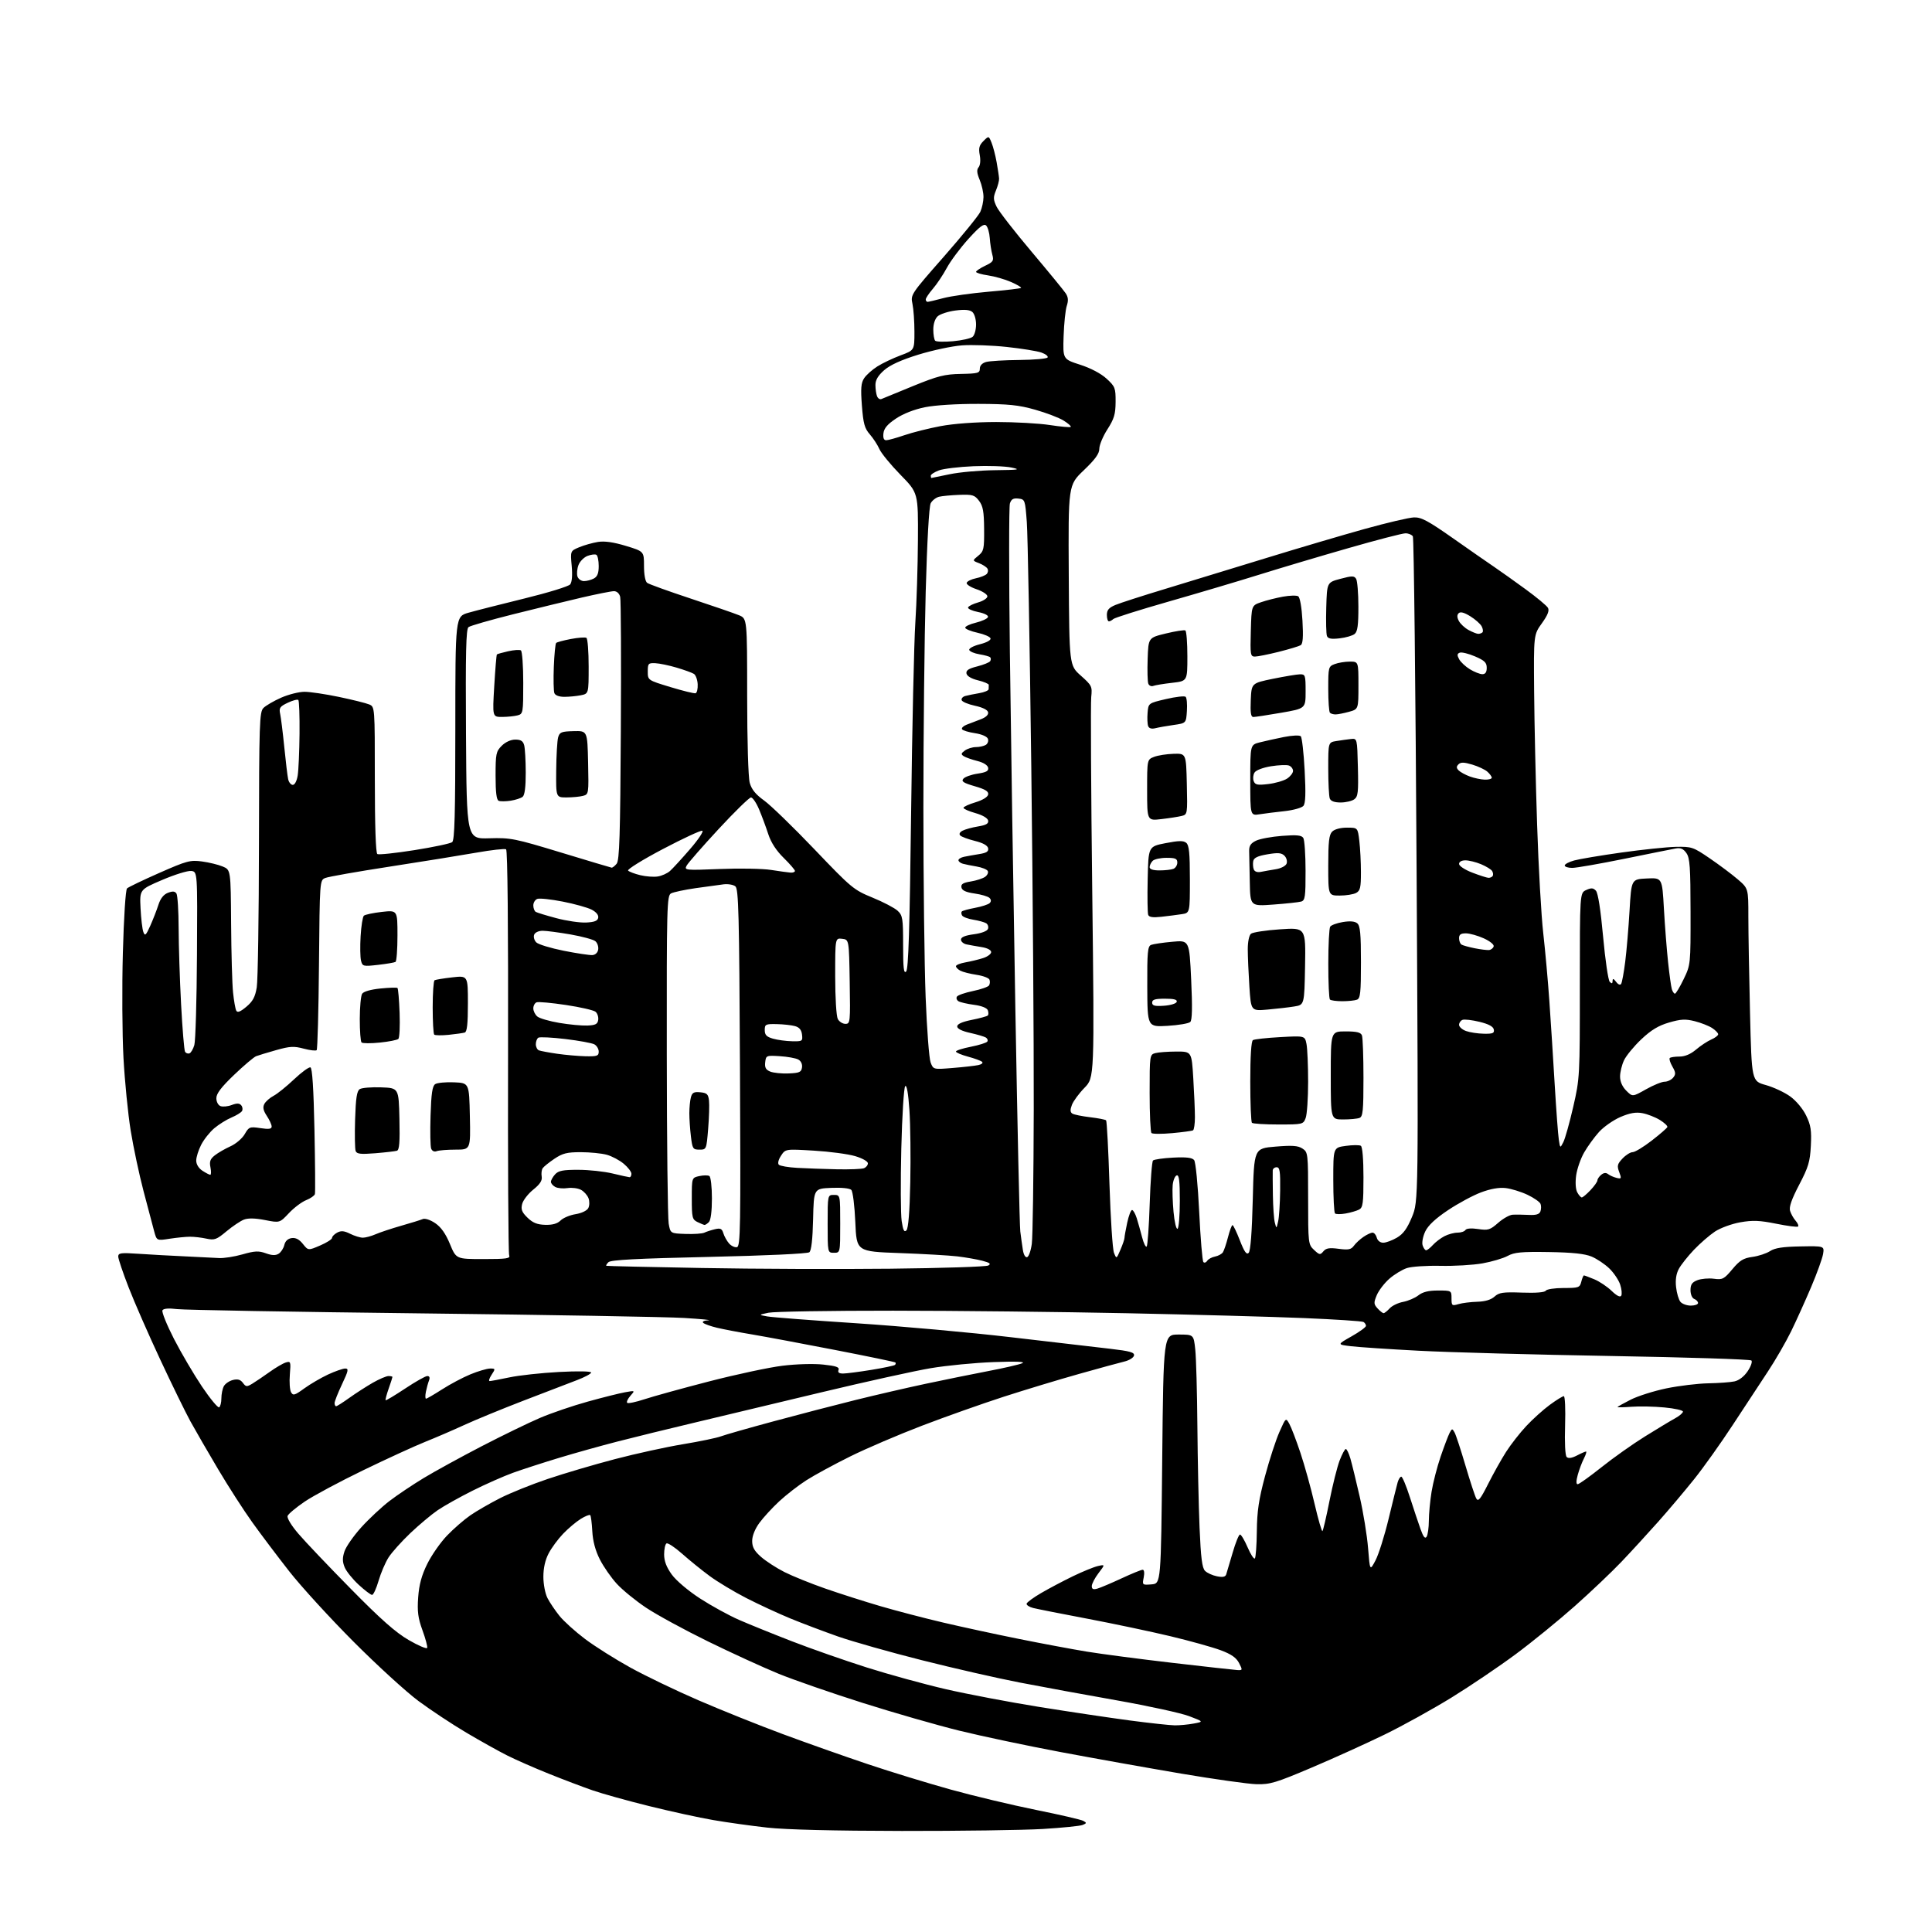 <?xml version="1.0" encoding="UTF-8" standalone="no"?>
<svg 
  version="1.1" 
  xmlns="http://www.w3.org/2000/svg" 
  xmlns:xlink="http://www.w3.org/1999/xlink" 
  xmlns:svg="http://www.w3.org/2000/svg"
  xmlns:rdf="http://www.w3.org/1999/02/22-rdf-syntax-ns#"
  xmlns:cc="http://creativecommons.org/ns#"
  xmlns:dc="http://purl.org/dc/elements/1.1/"
  viewBox="0 0 768 768"
  width="768"
  height="768"
>
<style>svg {background-color: white; }</style>"
<path stroke="none" fill="black" fill-rule="evenodd" d="M358.50,727.83C331.54,727.79 312.38,727.32 305.00,726.50C298.68,725.80 289.00,724.45 283.50,723.50C278.00,722.56 266.52,720.05 258.00,717.94C249.47,715.83 239.35,713.01 235.50,711.67C231.65,710.33 223.86,707.38 218.19,705.10C212.52,702.83 205.09,699.57 201.69,697.86C198.29,696.16 190.93,692.05 185.34,688.74C179.75,685.43 171.20,679.77 166.34,676.17C161.48,672.57 149.85,661.94 140.50,652.56C131.15,643.18 119.67,630.62 115.00,624.66C110.33,618.70 103.71,609.93 100.30,605.16C96.88,600.40 90.76,590.88 86.68,584.00C82.60,577.12 77.66,568.58 75.69,565.00C73.73,561.42 68.34,550.40 63.72,540.50C59.09,530.60 53.44,517.70 51.16,511.83C48.87,505.95 47.00,500.41 47.00,499.50C47.00,498.05 48.02,497.92 55.25,498.41C59.79,498.72 68.00,499.17 73.50,499.42C79.00,499.67 85.08,499.97 87.00,500.09C88.92,500.22 93.14,499.56 96.37,498.64C101.28,497.24 102.82,497.17 105.67,498.20C108.12,499.08 109.56,499.13 110.77,498.37C111.70,497.79 112.71,496.23 113.02,494.91C113.38,493.36 114.42,492.38 115.93,492.16C117.54,491.93 118.95,492.66 120.40,494.48C122.52,497.13 122.52,497.13 127.26,495.10C129.87,493.99 132.00,492.62 132.00,492.07C132.00,491.52 132.92,490.58 134.04,489.98C135.59,489.15 136.81,489.26 139.19,490.45C140.90,491.30 143.18,492.00 144.25,492.00C145.32,492.00 147.62,491.38 149.35,490.62C151.08,489.87 155.65,488.35 159.50,487.25C163.35,486.15 167.20,484.96 168.05,484.60C168.95,484.22 171.04,484.90 172.99,486.22C175.31,487.79 177.14,490.37 178.85,494.50C181.33,500.50 181.33,500.50 192.17,500.50C201.42,500.50 202.93,500.28 202.40,499.00C202.06,498.18 201.86,461.66 201.96,417.85C202.06,368.30 201.77,337.98 201.18,337.61C200.66,337.29 195.34,337.88 189.36,338.94C183.39,339.99 167.93,342.49 155.00,344.48C142.07,346.47 130.51,348.51 129.30,349.01C127.10,349.91 127.10,349.97 126.80,383.37C126.64,401.78 126.22,417.11 125.88,417.45C125.55,417.79 123.22,417.52 120.72,416.85C116.85,415.81 115.23,415.90 109.84,417.42C106.35,418.40 102.74,419.50 101.82,419.85C100.90,420.21 96.96,423.54 93.07,427.26C87.97,432.14 86.00,434.72 86.00,436.54C86.00,437.96 86.72,439.34 87.65,439.69C88.55,440.04 90.56,439.85 92.11,439.26C94.18,438.48 95.18,438.51 95.90,439.38C96.44,440.04 96.57,441.06 96.19,441.67C95.81,442.28 93.92,443.43 92.00,444.24C90.08,445.04 87.02,446.95 85.21,448.47C83.39,450.00 81.03,452.98 79.96,455.09C78.88,457.19 78.00,460.01 78.00,461.35C78.00,462.82 78.97,464.40 80.46,465.38C81.82,466.27 83.23,467.00 83.59,467.00C83.95,467.00 83.98,465.67 83.66,464.05C83.19,461.72 83.56,460.70 85.40,459.26C86.68,458.25 89.48,456.64 91.62,455.67C93.76,454.71 96.30,452.54 97.27,450.85C98.94,447.94 99.27,447.81 103.52,448.45C106.89,448.96 108.00,448.80 107.99,447.81C107.99,447.09 107.12,445.18 106.05,443.57C104.64,441.42 104.38,440.16 105.09,438.83C105.62,437.83 107.28,436.38 108.78,435.59C110.28,434.80 113.93,431.85 116.90,429.04C119.87,426.23 122.79,424.10 123.40,424.30C124.14,424.55 124.66,432.62 125.00,449.08C125.28,462.51 125.36,474.02 125.18,474.66C125.00,475.30 123.43,476.39 121.68,477.09C119.93,477.79 116.85,480.11 114.84,482.25C111.18,486.14 111.18,486.14 105.34,484.99C101.46,484.23 98.65,484.17 96.98,484.81C95.59,485.34 92.47,487.44 90.04,489.46C86.09,492.77 85.25,493.07 82.06,492.38C80.10,491.95 77.15,491.61 75.50,491.62C73.85,491.62 70.20,491.99 67.40,492.42C62.30,493.22 62.30,493.22 61.26,489.36C60.69,487.24 58.80,480.11 57.07,473.53C55.34,466.95 53.04,456.13 51.96,449.50C50.88,442.86 49.59,429.80 49.08,420.47C48.58,411.13 48.47,392.38 48.84,378.80C49.22,364.62 49.93,353.69 50.50,353.15C51.05,352.64 56.83,349.86 63.35,346.99C74.22,342.20 75.61,341.82 80.27,342.44C83.05,342.81 86.77,343.71 88.53,344.45C91.72,345.78 91.72,345.78 91.87,367.14C91.95,378.89 92.29,391.20 92.64,394.50C92.98,397.80 93.55,401.06 93.92,401.75C94.39,402.65 95.52,402.22 97.92,400.21C100.51,398.04 101.43,396.33 102.07,392.46C102.51,389.73 102.91,364.02 102.94,335.32C103.00,287.28 103.14,283.01 104.73,281.42C105.68,280.47 108.84,278.63 111.76,277.34C114.67,276.06 118.85,275.00 121.05,275.00C123.24,275.00 129.41,275.92 134.77,277.04C140.12,278.16 145.51,279.50 146.75,280.02C149.00,280.96 149.00,280.96 149.00,309.92C149.00,328.21 149.37,339.11 150.00,339.50C150.55,339.84 157.19,339.14 164.75,337.94C172.31,336.74 179.06,335.31 179.75,334.76C180.72,333.98 181.00,323.68 181.00,289.41C181.00,245.06 181.00,245.06 186.25,243.56C189.14,242.74 199.15,240.20 208.50,237.90C217.85,235.61 226.02,233.10 226.65,232.31C227.38,231.41 227.60,228.71 227.26,224.95C226.72,219.01 226.72,219.01 230.26,217.53C232.21,216.72 235.55,215.78 237.69,215.43C240.34,215.01 243.86,215.51 248.79,217.00C256.00,219.19 256.00,219.19 256.00,224.97C256.00,228.43 256.50,231.13 257.25,231.69C257.94,232.21 265.70,235.01 274.50,237.92C283.30,240.83 291.96,243.82 293.75,244.56C297.00,245.90 297.00,245.90 297.01,276.70C297.01,294.56 297.44,309.04 298.03,311.18C298.77,313.82 300.38,315.81 303.78,318.24C306.37,320.11 315.37,328.83 323.77,337.63C338.47,353.02 339.34,353.74 346.83,356.81C351.11,358.56 355.60,360.91 356.81,362.03C358.82,363.91 359.00,365.02 359.00,375.74C359.00,384.87 359.26,387.14 360.21,386.19C361.12,385.28 361.61,369.41 362.18,323.24C362.59,289.28 363.35,255.20 363.86,247.50C364.37,239.80 364.83,225.05 364.89,214.72C365.00,195.93 365.00,195.93 357.94,188.72C354.06,184.75 350.29,180.15 349.57,178.50C348.84,176.85 347.13,174.22 345.77,172.66C343.69,170.29 343.17,168.40 342.62,161.26C342.10,154.41 342.27,152.23 343.51,150.35C344.36,149.05 346.73,146.94 348.78,145.65C350.82,144.36 354.98,142.39 358.00,141.26C363.50,139.22 363.50,139.22 363.50,131.86C363.50,127.81 363.15,122.84 362.72,120.81C361.94,117.14 362.05,116.97 375.22,101.99C382.52,93.67 389.04,85.66 389.70,84.18C390.37,82.71 390.93,80.09 390.95,78.37C390.98,76.65 390.30,73.57 389.45,71.53C388.30,68.78 388.19,67.48 389.01,66.49C389.67,65.70 389.85,63.73 389.47,61.67C388.95,58.90 389.25,57.75 390.92,56.08C393.04,53.96 393.04,53.96 394.16,56.73C394.78,58.25 395.69,61.75 396.18,64.50C396.67,67.25 397.11,70.17 397.15,71.00C397.20,71.83 396.64,73.94 395.91,75.71C394.78,78.46 394.82,79.39 396.19,82.21C397.07,84.02 403.29,92.03 410.02,100.00C416.74,107.97 422.86,115.44 423.62,116.58C424.64,118.11 424.76,119.45 424.06,121.58C423.53,123.19 422.97,128.61 422.80,133.63C422.50,142.77 422.50,142.77 429.37,144.98C433.58,146.34 437.65,148.48 439.87,150.52C443.27,153.64 443.50,154.23 443.47,159.75C443.44,164.65 442.89,166.49 440.22,170.66C438.45,173.42 437.00,176.88 437.00,178.36C437.00,180.34 435.39,182.57 430.82,186.94C424.64,192.84 424.64,192.84 424.85,228.67C425.06,264.50 425.06,264.50 429.65,268.58C434.03,272.48 434.22,272.87 433.78,277.08C433.52,279.51 433.70,314.54 434.19,354.93C435.06,428.36 435.06,428.36 431.09,432.43C428.90,434.67 426.66,437.72 426.10,439.21C425.35,441.20 425.40,442.13 426.29,442.68C426.95,443.09 430.12,443.73 433.31,444.11C436.51,444.49 439.38,445.05 439.69,445.35C439.99,445.66 440.60,457.07 441.03,470.70C441.47,484.34 442.27,496.62 442.82,498.00C443.81,500.50 443.81,500.50 445.40,496.78C446.28,494.74 447.00,492.62 447.00,492.08C447.00,491.54 447.49,488.83 448.08,486.05C448.68,483.27 449.54,481.00 450.01,481.00C450.47,481.00 451.30,482.46 451.87,484.25C452.43,486.04 453.39,489.46 454.01,491.85C454.63,494.24 455.44,495.90 455.82,495.52C456.19,495.15 456.74,487.48 457.03,478.48C457.32,469.48 457.91,461.76 458.34,461.32C458.78,460.89 462.39,460.37 466.36,460.17C471.58,459.90 473.89,460.18 474.68,461.15C475.29,461.92 476.17,470.83 476.70,481.73C477.21,492.31 477.96,501.30 478.37,501.70C478.78,502.11 479.45,501.88 479.88,501.20C480.30,500.51 481.71,499.75 483.00,499.50C484.29,499.25 485.71,498.47 486.14,497.77C486.58,497.07 487.49,494.36 488.16,491.75C488.83,489.14 489.63,487.00 489.94,487.00C490.26,487.00 491.57,489.74 492.87,493.09C494.63,497.62 495.52,498.88 496.36,498.04C497.10,497.30 497.68,489.80 498.00,476.70C498.50,456.50 498.50,456.50 507.00,455.80C513.71,455.24 515.97,455.40 517.75,456.57C519.95,458.01 520.00,458.46 520.00,476.35C520.00,494.27 520.05,494.70 522.35,496.86C524.50,498.88 524.81,498.93 526.06,497.43C527.12,496.15 528.44,495.93 532.13,496.42C536.01,496.94 537.09,496.72 538.18,495.22C538.90,494.22 540.61,492.63 541.97,491.70C543.33,490.76 544.97,490.00 545.61,490.00C546.24,490.00 547.00,490.90 547.29,492.00C547.60,493.17 548.65,494.00 549.85,494.00C550.97,494.00 553.42,493.09 555.30,491.99C557.84,490.49 559.37,488.38 561.29,483.74C563.86,477.50 563.86,477.50 563.12,345.96C562.71,273.62 562.04,213.88 561.63,213.21C561.22,212.55 559.90,212.00 558.69,212.00C557.48,212.00 547.27,214.65 536.00,217.89C524.72,221.12 508.75,225.88 500.50,228.46C492.25,231.04 476.05,235.85 464.50,239.15C452.95,242.45 443.07,245.57 442.55,246.08C442.03,246.58 441.24,247.00 440.80,247.00C440.36,247.00 440.00,245.85 440.00,244.45C440.00,242.49 440.79,241.57 443.40,240.48C445.26,239.70 454.37,236.76 463.65,233.96C472.92,231.15 490.85,225.67 503.50,221.78C516.15,217.89 533.70,212.71 542.50,210.26C551.30,207.81 560.10,205.75 562.05,205.68C564.98,205.57 567.64,206.99 577.55,213.94C584.12,218.56 591.52,223.71 594.00,225.38C596.48,227.06 602.09,231.06 606.48,234.26C610.87,237.46 614.86,240.78 615.34,241.63C615.95,242.73 615.24,244.53 612.93,247.75C609.65,252.31 609.65,252.31 609.84,274.90C609.94,287.33 610.47,311.23 611.03,328.00C611.58,344.77 612.68,364.12 613.47,371.00C614.25,377.88 615.35,390.02 615.90,398.00C616.46,405.98 617.41,420.82 618.01,431.00C618.62,441.18 619.35,451.07 619.65,453.00C620.18,456.50 620.18,456.50 621.46,454.00C622.16,452.62 623.93,446.32 625.38,440.00C627.98,428.68 628.02,427.91 628.01,391.73C628.00,354.96 628.00,354.96 630.54,353.80C632.56,352.88 633.34,352.93 634.40,354.07C635.24,354.98 636.29,361.68 637.26,372.35C638.10,381.61 639.29,389.69 639.90,390.30C640.70,391.10 641.01,391.01 641.03,389.95C641.06,388.85 641.39,388.94 642.44,390.31C643.25,391.39 644.06,391.71 644.43,391.11C644.78,390.55 645.51,386.58 646.05,382.30C646.59,378.01 647.37,368.88 647.77,362.00C648.50,349.50 648.50,349.50 654.62,349.21C660.74,348.91 660.74,348.91 661.43,361.21C661.81,367.97 662.56,377.55 663.09,382.50C663.62,387.45 664.29,392.29 664.59,393.25C664.89,394.21 665.44,395.00 665.82,395.00C666.19,395.00 667.75,392.41 669.27,389.25C672.04,383.52 672.05,383.43 672.02,362.47C672.00,344.71 671.75,341.08 670.38,339.13C669.17,337.41 668.07,336.93 666.13,337.28C664.68,337.54 655.50,339.39 645.73,341.38C635.95,343.37 626.61,345.00 624.98,345.00C623.34,345.00 622.00,344.57 622.00,344.04C622.00,343.51 623.69,342.62 625.75,342.05C627.81,341.48 636.25,340.06 644.50,338.90C652.75,337.74 662.48,336.72 666.13,336.64C672.49,336.51 673.05,336.70 679.63,341.19C683.41,343.77 688.41,347.51 690.75,349.52C695.00,353.16 695.00,353.16 695.00,364.42C695.00,370.61 695.30,387.84 695.66,402.72C696.32,429.76 696.32,429.76 701.92,431.32C705.01,432.18 709.38,434.22 711.63,435.85C714.01,437.57 716.68,440.77 717.97,443.45C719.83,447.27 720.15,449.36 719.84,455.44C719.52,461.78 718.87,463.95 715.19,470.98C712.20,476.70 711.11,479.81 711.58,481.33C711.94,482.52 712.93,484.29 713.78,485.26C714.63,486.22 715.07,487.26 714.77,487.56C714.47,487.86 710.56,487.36 706.07,486.45C699.46,485.12 696.75,485.01 691.79,485.88C688.41,486.48 683.89,488.13 681.72,489.56C679.56,491.00 675.79,494.27 673.35,496.83C670.91,499.40 668.21,502.81 667.35,504.42C666.31,506.33 665.94,508.81 666.27,511.67C666.53,514.05 667.31,516.67 668.00,517.50C668.68,518.32 670.54,519.00 672.12,519.00C673.71,519.00 675.00,518.54 675.00,517.97C675.00,517.40 674.33,516.68 673.50,516.36C672.64,516.03 672.00,514.54 672.00,512.87C672.00,510.61 672.62,509.71 674.75,508.89C676.26,508.31 679.20,508.05 681.28,508.32C684.75,508.78 685.34,508.47 688.64,504.53C691.57,501.02 693.02,500.13 696.62,499.64C699.04,499.31 702.18,498.27 703.61,497.34C705.53,496.08 708.67,495.59 715.71,495.47C725.21,495.30 725.21,495.30 724.70,498.49C724.41,500.25 722.28,506.15 719.97,511.59C717.66,517.04 714.07,524.97 712.00,529.22C709.92,533.47 705.76,540.67 702.75,545.22C699.74,549.77 693.44,559.35 688.76,566.50C684.08,573.65 677.19,583.33 673.45,588.00C669.71,592.67 663.25,600.33 659.09,605.00C654.93,609.67 648.38,616.82 644.52,620.87C640.66,624.92 632.33,632.83 626.00,638.45C619.67,644.07 609.12,652.67 602.54,657.55C595.96,662.44 584.48,670.19 577.04,674.78C569.59,679.37 557.65,685.98 550.50,689.47C543.35,692.96 530.30,698.88 521.50,702.61C507.24,708.67 504.85,709.39 499.50,709.25C496.20,709.17 482.70,707.26 469.50,705.03C456.30,702.79 434.70,698.93 421.50,696.45C408.30,693.97 390.27,690.16 381.43,687.99C372.59,685.82 355.27,680.84 342.93,676.93C330.59,673.02 315.55,667.81 309.50,665.34C303.45,662.87 290.81,657.08 281.41,652.48C272.01,647.87 260.94,641.84 256.82,639.08C252.69,636.32 247.47,632.07 245.22,629.62C242.97,627.18 239.92,622.80 238.45,619.90C236.67,616.39 235.66,612.63 235.45,608.71C235.28,605.46 234.90,602.57 234.62,602.29C234.34,602.00 232.62,602.69 230.80,603.82C228.99,604.95 225.86,607.59 223.85,609.69C221.84,611.78 219.25,615.29 218.10,617.49C216.73,620.08 216.00,623.32 216.00,626.78C216.00,629.77 216.72,633.50 217.65,635.30C218.56,637.06 220.70,640.23 222.40,642.34C224.10,644.46 228.68,648.59 232.58,651.53C236.49,654.47 244.59,659.58 250.59,662.89C256.59,666.20 268.78,672.06 277.69,675.91C286.59,679.76 301.67,685.81 311.19,689.34C320.71,692.87 335.93,698.25 345.00,701.29C354.07,704.34 368.93,708.88 378.00,711.40C387.07,713.91 402.28,717.54 411.79,719.46C421.30,721.38 429.79,723.34 430.65,723.83C432.03,724.59 431.99,724.79 430.36,725.45C429.34,725.87 422.20,726.58 414.50,727.05C406.80,727.51 381.60,727.86 358.50,727.83zM467.00,685.85C468.93,685.87 472.30,685.55 474.50,685.14C478.50,684.40 478.50,684.40 472.68,682.19C469.47,680.97 456.65,678.17 444.18,675.96C431.70,673.76 414.30,670.56 405.50,668.86C396.70,667.17 379.15,663.17 366.50,659.97C353.85,656.78 338.82,652.52 333.10,650.52C327.39,648.51 318.84,645.28 314.10,643.33C309.37,641.38 301.52,637.74 296.66,635.25C291.79,632.75 285.25,628.81 282.12,626.51C278.98,624.20 274.05,620.21 271.15,617.63C268.25,615.06 265.46,613.22 264.94,613.54C264.42,613.86 264.00,615.82 264.00,617.91C264.00,620.55 264.93,622.98 267.04,625.90C268.79,628.32 273.57,632.36 278.29,635.43C282.81,638.35 289.78,642.18 293.79,643.93C297.80,645.68 307.25,649.51 314.79,652.43C322.33,655.36 335.71,660.04 344.53,662.84C353.34,665.63 367.52,669.53 376.03,671.49C384.54,673.45 401.19,676.61 413.04,678.52C424.89,680.42 441.09,682.84 449.04,683.90C456.99,684.95 465.07,685.83 467.00,685.85zM491.78,663.87C493.97,664.00 494.00,663.90 492.54,661.08C491.44,658.95 489.45,657.56 485.26,656.00C482.09,654.81 473.10,652.30 465.28,650.43C457.45,648.56 442.60,645.43 432.28,643.47C421.95,641.52 412.24,639.59 410.69,639.20C409.14,638.80 407.97,638.03 408.09,637.49C408.21,636.94 410.82,635.03 413.90,633.24C416.98,631.44 422.65,628.45 426.50,626.58C430.35,624.72 434.81,622.90 436.41,622.53C439.33,621.88 439.33,621.88 436.66,625.37C435.20,627.29 434.00,629.60 434.00,630.50C434.00,631.72 434.57,631.97 436.25,631.49C437.49,631.13 441.81,629.30 445.85,627.42C449.90,625.54 453.67,624.00 454.23,624.00C454.83,624.00 455.00,625.24 454.64,627.06C454.04,630.07 454.08,630.11 457.76,629.81C461.50,629.50 461.50,629.50 462.00,580.00C462.50,530.50 462.50,530.50 468.50,530.50C474.50,530.50 474.50,530.50 475.14,536.50C475.49,539.80 475.87,553.52 475.98,567.00C476.09,580.48 476.48,598.57 476.84,607.22C477.35,619.24 477.86,623.29 479.02,624.44C479.85,625.28 481.98,626.25 483.75,626.60C486.03,627.06 487.10,626.85 487.43,625.87C487.68,625.12 488.83,621.24 489.99,617.25C491.14,613.26 492.46,610.00 492.92,610.00C493.38,610.00 494.74,612.29 495.95,615.10C497.15,617.90 498.45,619.89 498.82,619.51C499.19,619.14 499.55,614.26 499.61,608.67C499.70,600.67 500.40,595.99 502.88,586.75C504.61,580.28 507.18,572.41 508.58,569.25C511.14,563.50 511.14,563.50 512.53,566.00C513.30,567.38 515.28,572.55 516.93,577.50C518.59,582.45 521.13,591.59 522.57,597.82C524.02,604.04 525.43,608.91 525.70,608.63C525.98,608.35 527.24,602.95 528.49,596.64C529.75,590.32 531.56,583.09 532.52,580.58C533.49,578.06 534.59,576.00 534.98,576.00C535.37,576.00 536.18,577.69 536.79,579.75C537.39,581.81 539.06,588.63 540.49,594.89C541.93,601.16 543.43,610.38 543.83,615.39C544.56,624.50 544.56,624.50 546.79,620.27C548.02,617.94 550.36,610.52 551.99,603.77C553.62,597.02 555.24,590.49 555.59,589.25C555.95,588.01 556.59,587.00 557.03,587.00C557.48,587.00 559.03,590.71 560.48,595.25C561.94,599.79 563.83,605.46 564.69,607.86C565.81,610.99 566.49,611.83 567.11,610.86C567.58,610.11 567.98,607.25 567.99,604.50C568.00,601.75 568.49,596.58 569.07,593.00C569.65,589.42 571.27,583.12 572.68,579.00C574.09,574.88 575.70,570.64 576.25,569.59C577.18,567.81 577.31,567.80 578.21,569.41C578.74,570.36 580.69,576.29 582.54,582.58C584.40,588.87 586.33,594.77 586.85,595.69C587.61,597.05 588.50,595.95 591.53,589.94C593.59,585.85 596.80,580.10 598.68,577.16C600.56,574.22 604.18,569.58 606.73,566.86C609.28,564.13 613.48,560.35 616.07,558.45C618.65,556.55 621.16,555.00 621.64,555.00C622.12,555.00 622.35,560.22 622.15,566.59C621.93,573.47 622.18,578.58 622.77,579.17C623.44,579.84 624.80,579.64 626.84,578.59C628.52,577.71 630.16,577.00 630.48,577.00C630.79,577.00 630.41,578.24 629.64,579.75C628.86,581.26 627.76,584.19 627.19,586.25C626.52,588.70 626.50,590.00 627.15,590.00C627.70,590.00 631.95,586.96 636.61,583.25C641.26,579.54 649.05,574.02 653.92,571.00C658.78,567.98 664.17,564.73 665.88,563.80C667.60,562.86 669.00,561.66 669.00,561.13C669.00,560.60 665.66,559.86 661.58,559.48C657.50,559.09 651.65,558.97 648.58,559.21C645.51,559.44 643.00,559.50 643.00,559.33C643.00,559.17 645.34,557.85 648.20,556.40C651.06,554.95 657.48,552.92 662.45,551.89C667.43,550.87 674.88,549.97 679.00,549.89C683.12,549.82 687.83,549.48 689.46,549.13C691.29,548.74 693.31,547.18 694.73,545.07C696.00,543.18 696.67,541.27 696.21,540.81C695.75,540.35 670.65,539.55 640.44,539.03C610.22,538.51 575.83,537.57 564.00,536.94C552.17,536.32 540.02,535.51 537.00,535.14C531.50,534.48 531.50,534.48 537.25,531.23C540.41,529.45 543.00,527.56 543.00,527.05C543.00,526.54 542.56,525.84 542.01,525.51C541.47,525.17 530.78,524.47 518.26,523.95C505.74,523.43 474.12,522.57 448.00,522.03C421.88,521.49 380.02,521.03 355.00,521.02C329.98,521.00 307.70,521.37 305.50,521.83C301.50,522.67 301.50,522.67 305.00,523.30C306.93,523.65 322.90,524.87 340.50,526.02C358.10,527.18 385.77,529.67 402.00,531.58C418.23,533.48 435.91,535.54 441.30,536.16C449.20,537.08 451.03,537.59 450.79,538.83C450.63,539.68 448.92,540.75 447.00,541.22C445.07,541.68 436.98,543.89 429.00,546.14C421.02,548.38 407.52,552.47 399.00,555.22C390.48,557.98 375.85,563.16 366.50,566.74C357.15,570.32 344.29,575.82 337.93,578.98C331.57,582.13 323.76,586.37 320.59,588.40C317.41,590.43 312.54,594.21 309.75,596.80C306.97,599.38 303.41,603.26 301.85,605.40C300.10,607.79 299.00,610.56 299.00,612.55C299.00,615.01 299.85,616.54 302.54,618.90C304.49,620.61 308.68,623.33 311.86,624.93C315.03,626.53 322.33,629.48 328.07,631.48C333.80,633.48 343.68,636.63 350.00,638.48C356.32,640.33 367.57,643.27 375.00,645.01C382.43,646.75 395.93,649.67 405.00,651.49C414.07,653.32 426.23,655.59 432.00,656.54C437.77,657.49 453.07,659.50 466.00,661.00C478.93,662.50 490.52,663.79 491.78,663.87zM169.82,655.05C169.99,654.52 169.15,651.37 167.93,648.04C166.17,643.20 165.83,640.60 166.23,634.99C166.60,629.90 167.58,626.26 169.84,621.68C171.55,618.21 175.09,613.13 177.72,610.40C180.35,607.66 184.53,604.04 187.00,602.34C189.47,600.64 194.76,597.59 198.75,595.56C202.74,593.52 211.29,590.08 217.75,587.90C224.21,585.72 236.25,582.17 244.50,580.01C252.75,577.85 264.93,575.18 271.57,574.09C278.21,572.99 284.96,571.58 286.57,570.97C288.18,570.36 297.60,567.67 307.50,565.00C317.40,562.32 332.02,558.52 340.00,556.54C347.98,554.56 360.57,551.65 368.00,550.07C375.43,548.49 386.61,546.22 392.86,545.02C399.11,543.83 405.19,542.43 406.36,541.90C407.78,541.28 403.94,541.12 395.00,541.45C387.57,541.72 376.32,542.81 370.00,543.87C363.68,544.93 344.10,549.26 326.50,553.47C308.90,557.69 286.18,563.12 276.00,565.54C265.82,567.95 252.10,571.32 245.50,573.02C238.90,574.72 228.37,577.66 222.11,579.56C215.84,581.46 207.67,584.11 203.94,585.45C200.21,586.80 192.96,590.01 187.83,592.58C182.70,595.15 176.47,598.64 174.00,600.32C171.53,602.01 166.63,606.11 163.12,609.44C159.62,612.77 155.71,617.13 154.44,619.13C153.17,621.13 151.39,625.29 150.49,628.38C149.59,631.47 148.43,634.00 147.91,634.00C147.38,634.00 144.99,632.19 142.59,629.97C140.19,627.76 137.68,624.64 137.01,623.03C136.10,620.82 136.08,619.29 136.94,616.69C137.56,614.81 140.57,610.50 143.64,607.11C146.70,603.73 151.75,599.02 154.85,596.65C157.96,594.27 164.10,590.16 168.50,587.50C172.90,584.84 183.25,579.17 191.50,574.89C199.75,570.62 210.18,565.55 214.68,563.63C219.18,561.71 227.73,558.79 233.68,557.15C239.63,555.50 246.30,553.83 248.50,553.44C252.50,552.72 252.50,552.72 250.59,554.86C249.54,556.05 248.97,557.30 249.32,557.65C249.67,558.00 252.78,557.35 256.23,556.21C259.68,555.07 271.27,551.87 282.00,549.10C292.73,546.33 305.80,543.54 311.06,542.90C316.51,542.23 323.47,542.03 327.25,542.44C332.40,542.99 333.76,543.46 333.33,544.57C332.95,545.56 333.51,546.00 335.14,546.00C336.44,545.99 341.49,545.35 346.36,544.55C351.23,543.76 355.47,542.87 355.78,542.56C356.08,542.25 356.15,541.82 355.92,541.60C355.69,541.38 344.93,539.15 332.00,536.64C319.07,534.13 304.23,531.35 299.00,530.47C293.77,529.60 287.48,528.39 285.00,527.80C282.52,527.21 280.07,526.34 279.55,525.86C278.99,525.36 279.82,524.93 281.55,524.84C283.17,524.75 278.88,524.34 272.00,523.91C265.12,523.49 218.10,522.67 167.50,522.09C116.90,521.51 73.20,520.74 70.39,520.39C67.06,519.98 65.03,520.14 64.58,520.86C64.21,521.47 66.27,526.59 69.16,532.24C72.06,537.88 77.09,546.43 80.33,551.24C83.57,556.04 86.63,559.73 87.11,559.43C87.60,559.13 88.00,557.53 88.00,555.88C88.00,554.22 88.44,552.05 88.97,551.05C89.51,550.05 91.13,548.93 92.58,548.57C94.49,548.09 95.58,548.40 96.55,549.70C97.76,551.34 98.11,551.36 100.35,550.00C101.71,549.17 104.77,547.10 107.16,545.39C109.55,543.67 112.44,541.98 113.58,541.62C115.55,541.01 115.64,541.27 115.22,546.37C114.97,549.34 115.19,552.51 115.69,553.42C116.51,554.87 117.12,554.70 120.96,551.91C123.35,550.18 127.60,547.70 130.40,546.39C133.21,545.09 136.27,544.02 137.21,544.01C138.68,544.00 138.51,544.85 135.96,550.25C134.33,553.69 133.00,557.06 133.00,557.75C133.00,558.44 133.28,559.00 133.62,559.00C133.95,559.00 136.32,557.50 138.87,555.67C141.41,553.85 145.61,551.15 148.18,549.67C150.75,548.20 153.56,547.00 154.43,547.00C155.29,547.00 156.00,547.17 156.00,547.37C156.00,547.58 155.32,549.68 154.49,552.03C153.66,554.39 153.12,556.45 153.29,556.62C153.45,556.79 156.95,554.69 161.05,551.97C165.15,549.24 169.11,547.00 169.86,547.00C170.74,547.00 170.98,547.61 170.54,548.75C170.16,549.71 169.61,551.74 169.30,553.25C169.00,554.76 169.02,556.00 169.36,556.00C169.69,556.00 172.56,554.33 175.73,552.30C178.90,550.26 183.97,547.57 187.00,546.32C190.03,545.07 193.52,544.04 194.77,544.02C196.97,544.00 196.99,544.09 195.41,546.50C194.51,547.88 194.16,549.00 194.64,549.00C195.11,549.00 198.65,548.34 202.50,547.53C206.35,546.72 215.24,545.75 222.25,545.38C229.64,544.99 234.99,545.08 234.99,545.60C234.98,546.10 232.39,547.48 229.24,548.67C226.08,549.87 216.53,553.53 208.00,556.82C199.47,560.11 188.90,564.45 184.50,566.48C180.10,568.51 173.12,571.51 169.00,573.16C164.88,574.81 153.81,579.88 144.42,584.43C135.02,588.98 124.53,594.60 121.10,596.93C117.68,599.26 114.63,601.80 114.33,602.59C114.01,603.42 115.81,606.41 118.60,609.66C121.25,612.77 130.63,622.64 139.46,631.60C151.37,643.71 157.30,648.95 162.50,651.96C166.35,654.19 169.64,655.58 169.82,655.05zM550.00,522.00C550.38,522.00 551.46,521.14 552.41,520.10C553.36,519.05 555.76,517.89 557.76,517.52C559.76,517.14 562.49,515.97 563.83,514.92C565.55,513.57 567.86,513.00 571.63,513.00C576.97,513.00 577.00,513.02 577.00,516.11C577.00,519.03 577.17,519.17 579.75,518.41C581.26,517.96 584.63,517.54 587.24,517.47C590.35,517.38 592.70,516.68 594.09,515.42C595.89,513.79 597.46,513.56 604.99,513.83C610.53,514.03 614.04,513.75 614.45,513.08C614.82,512.48 618.01,512.00 621.54,512.00C627.56,512.00 628.00,511.84 628.59,509.50C628.93,508.12 629.41,507.00 629.64,507.00C629.87,507.00 631.74,507.70 633.78,508.55C635.83,509.40 638.91,511.47 640.64,513.14C642.65,515.09 644.02,515.78 644.46,515.07C644.83,514.46 644.65,512.47 644.05,510.66C643.45,508.84 641.51,505.95 639.73,504.23C637.95,502.51 634.78,500.39 632.69,499.51C629.97,498.38 625.08,497.86 615.69,497.71C604.75,497.54 601.95,497.80 599.31,499.25C597.55,500.21 593.05,501.54 589.31,502.21C585.56,502.87 578.03,503.32 572.56,503.19C567.10,503.07 561.10,503.47 559.23,504.09C557.36,504.71 554.23,506.62 552.27,508.34C550.31,510.06 548.07,512.99 547.29,514.84C546.03,517.86 546.07,518.42 547.60,520.11C548.54,521.15 549.62,522.00 550.00,522.00zM353.90,504.33C374.48,504.11 392.01,503.54 392.86,503.06C394.05,502.39 393.48,501.95 390.46,501.16C388.28,500.60 383.84,499.82 380.58,499.43C377.33,499.04 366.98,498.45 357.58,498.11C340.50,497.50 340.50,497.50 340.00,485.80C339.72,479.32 339.01,473.61 338.40,473.00C337.75,472.35 334.48,472.02 330.40,472.20C323.50,472.50 323.50,472.50 323.22,484.65C323.03,492.70 322.53,497.14 321.72,497.79C321.01,498.37 304.40,499.14 281.80,499.64C253.14,500.28 242.77,500.82 241.85,501.75C241.16,502.44 240.80,503.08 241.05,503.18C241.30,503.29 258.38,503.68 279.00,504.05C299.62,504.43 333.33,504.55 353.90,504.33zM408.31,499.73C408.96,499.52 409.80,497.13 410.16,494.42C410.53,491.71 410.87,467.68 410.93,441.00C410.99,414.32 410.55,352.90 409.95,304.50C409.34,256.10 408.55,212.45 408.17,207.50C407.51,198.69 407.44,198.49 404.84,198.19C402.80,197.96 402.00,198.42 401.45,200.14C401.06,201.39 401.05,228.07 401.44,259.45C401.83,290.83 402.81,354.52 403.62,401.00C404.43,447.48 405.31,487.30 405.58,489.50C405.85,491.70 406.31,494.99 406.60,496.81C406.90,498.77 407.60,499.97 408.31,499.73zM331.50,498.00C329.00,498.00 329.00,498.00 329.00,486.50C329.00,475.00 329.00,475.00 331.50,475.00C334.00,475.00 334.00,475.00 334.00,486.50C334.00,498.00 334.00,498.00 331.50,498.00zM566.91,497.00C567.34,497.00 568.55,496.05 569.59,494.90C570.64,493.74 572.71,492.17 574.20,491.40C575.68,490.63 578.02,490.00 579.39,490.00C580.76,490.00 582.17,489.53 582.53,488.95C582.93,488.31 584.88,488.16 587.58,488.56C591.55,489.16 592.33,488.92 595.53,486.11C597.47,484.40 600.07,482.94 601.28,482.87C602.50,482.79 605.35,482.83 607.61,482.94C610.58,483.10 611.89,482.72 612.33,481.58C612.66,480.71 612.69,479.36 612.39,478.57C612.09,477.79 609.74,476.15 607.17,474.93C604.60,473.72 600.70,472.52 598.50,472.27C595.87,471.97 592.51,472.57 588.70,474.00C585.50,475.20 579.59,478.39 575.56,481.09C570.61,484.40 567.69,487.14 566.56,489.52C565.64,491.46 565.16,493.94 565.51,495.03C565.85,496.11 566.48,497.00 566.91,497.00zM292.94,495.77C294.34,495.50 294.46,488.20 294.15,424.48C293.85,363.17 293.60,353.34 292.31,352.33C291.50,351.68 289.40,351.32 287.66,351.53C285.92,351.74 280.90,352.43 276.50,353.06C272.10,353.70 267.71,354.63 266.75,355.14C265.11,356.01 265.00,360.07 265.06,419.29C265.09,454.05 265.43,484.26 265.81,486.40C266.50,490.30 266.50,490.30 272.50,490.51C275.80,490.63 279.18,490.40 280.00,490.00C280.82,489.60 282.71,488.99 284.18,488.64C286.38,488.11 286.99,488.40 287.55,490.25C287.93,491.49 288.94,493.30 289.81,494.29C290.67,495.27 292.08,495.94 292.94,495.77zM360.32,489.08C361.08,488.32 361.61,481.76 361.85,469.87C362.06,459.94 361.90,447.09 361.51,441.31C361.05,434.57 360.45,431.15 359.83,431.77C359.30,432.30 358.60,443.48 358.28,456.63C357.96,469.77 358.03,482.71 358.43,485.38C358.98,489.07 359.44,489.96 360.32,489.08zM468.09,488.45C468.59,488.14 469.00,483.15 469.00,477.36C469.00,469.39 468.70,466.93 467.75,467.24C467.06,467.47 466.35,469.19 466.16,471.08C465.98,472.96 466.13,477.77 466.50,481.76C466.87,485.75 467.58,488.76 468.09,488.45zM508.09,485.50C508.46,483.85 508.82,478.34 508.88,473.25C508.98,465.64 508.73,464.00 507.50,464.00C506.68,464.00 505.97,464.56 505.93,465.25C505.89,465.94 505.92,470.32 505.99,475.00C506.06,479.68 506.40,484.62 506.76,486.00C507.41,488.50 507.41,488.50 508.09,485.50zM216.75,486.89C219.66,486.97 221.58,486.42 222.85,485.15C223.86,484.14 226.55,483.01 228.82,482.65C231.21,482.26 233.32,481.25 233.85,480.24C234.36,479.28 234.40,477.53 233.94,476.32C233.48,475.11 232.14,473.61 230.94,472.97C229.75,472.33 227.36,472.02 225.64,472.28C223.91,472.55 221.71,472.35 220.75,471.85C219.79,471.34 219.00,470.42 219.00,469.79C219.00,469.17 219.74,467.83 220.65,466.83C221.98,465.36 223.80,465.00 229.90,465.02C234.08,465.02 240.20,465.68 243.50,466.48C246.80,467.28 249.84,467.94 250.25,467.96C250.66,467.98 251.00,467.37 251.00,466.59C251.00,465.81 249.64,464.03 247.97,462.63C246.30,461.22 243.26,459.61 241.22,459.04C239.17,458.48 234.53,458.01 230.89,458.01C225.40,458.00 223.62,458.45 220.39,460.63C218.25,462.07 216.15,463.76 215.73,464.38C215.30,464.99 215.12,466.49 215.33,467.70C215.60,469.29 214.67,470.73 211.97,472.90C209.92,474.55 207.94,477.12 207.56,478.61C207.02,480.78 207.44,481.86 209.69,484.05C211.80,486.10 213.56,486.81 216.75,486.89zM280.05,486.93C279.75,486.90 278.49,486.38 277.25,485.78C275.19,484.78 275.00,484.01 275.00,476.43C275.00,468.16 275.00,468.16 277.98,467.51C279.61,467.15 281.41,467.14 281.98,467.48C282.54,467.83 283.00,471.81 283.00,476.36C283.00,481.44 282.54,485.06 281.80,485.80C281.14,486.46 280.35,486.97 280.05,486.93zM534.93,482.38C532.96,482.73 531.05,482.72 530.68,482.35C530.31,481.97 530.00,475.93 530.00,468.93C530.00,456.19 530.00,456.19 534.95,455.51C537.68,455.13 540.38,455.12 540.95,455.47C541.59,455.86 542.00,460.82 542.00,468.02C542.00,478.35 541.77,480.05 540.25,480.83C539.29,481.33 536.89,482.03 534.93,482.38zM628.79,476.00C629.18,476.00 630.74,474.69 632.25,473.09C633.76,471.49 635.00,469.74 635.00,469.21C635.00,468.68 635.67,467.68 636.50,467.00C637.50,466.17 638.41,466.08 639.25,466.73C639.94,467.27 641.45,467.94 642.61,468.23C644.56,468.70 644.64,468.52 643.66,465.91C642.73,463.46 642.91,462.72 644.97,460.53C646.28,459.14 648.09,458.00 649.00,458.00C649.91,458.00 653.32,455.94 656.58,453.41C659.83,450.89 662.63,448.47 662.80,448.02C662.96,447.58 661.61,446.31 659.80,445.19C657.98,444.08 654.87,442.87 652.89,442.50C650.24,442.01 647.90,442.42 644.14,444.03C641.32,445.25 637.49,447.93 635.62,449.99C633.76,452.06 631.10,455.72 629.72,458.13C628.34,460.53 626.92,464.62 626.55,467.21C626.16,470.02 626.33,472.75 626.98,473.96C627.58,475.08 628.39,476.00 628.79,476.00zM332.67,464.81C337.71,464.91 342.55,464.73 343.42,464.39C344.29,464.06 345.00,463.18 345.00,462.43C345.00,461.67 342.79,460.42 339.94,459.58C337.16,458.75 329.79,457.77 323.56,457.40C312.23,456.72 312.23,456.72 310.47,459.41C309.42,461.00 309.07,462.47 309.60,463.00C310.10,463.49 313.43,464.06 317.00,464.25C320.57,464.45 327.63,464.70 332.67,464.81zM149.22,458.43C143.36,458.90 141.83,458.73 141.38,457.55C141.07,456.75 140.97,451.10 141.16,445.01C141.42,436.53 141.85,433.70 143.00,432.95C143.82,432.42 147.65,432.10 151.50,432.24C158.50,432.50 158.50,432.50 158.78,444.77C158.99,454.07 158.75,457.14 157.78,457.44C157.08,457.65 153.23,458.10 149.22,458.43zM173.59,457.60C172.65,457.97 171.77,457.56 171.40,456.60C171.06,455.72 170.95,449.80 171.15,443.46C171.43,434.63 171.87,431.69 173.01,430.95C173.83,430.42 177.20,430.10 180.50,430.24C186.50,430.50 186.50,430.50 186.78,443.75C187.06,457.00 187.06,457.00 181.11,457.00C177.84,457.00 174.46,457.27 173.59,457.60zM278.05,457.00C275.45,457.00 275.24,456.67 274.65,451.75C274.30,448.86 274.02,444.70 274.02,442.50C274.03,440.30 274.30,437.46 274.64,436.20C275.15,434.32 275.84,433.95 278.38,434.20C281.02,434.45 281.55,434.96 281.84,437.50C282.03,439.15 281.88,444.21 281.50,448.75C280.83,456.93 280.80,457.00 278.05,457.00zM465.98,450.44C461.84,450.82 458.13,450.80 457.73,450.40C457.33,450.00 457.00,442.82 457.00,434.45C457.00,419.52 457.04,419.22 459.25,418.63C460.49,418.30 464.24,418.02 467.60,418.01C473.70,418.00 473.70,418.00 474.35,428.66C474.71,434.52 475.00,441.46 475.00,444.10C475.00,446.73 474.66,449.08 474.25,449.32C473.84,449.56 470.12,450.06 465.98,450.44zM508.19,447.00C502.77,447.00 498.03,446.70 497.67,446.33C497.30,445.97 497.00,438.57 497.00,429.89C497.00,419.83 497.39,413.88 498.06,413.46C498.65,413.10 503.53,412.56 508.91,412.27C518.70,411.73 518.70,411.73 519.35,414.99C519.71,416.78 520.00,423.56 520.00,430.06C520.00,436.56 519.56,443.02 519.02,444.43C518.07,446.95 517.85,447.00 508.19,447.00zM533.92,445.00C529.00,445.00 529.00,445.00 529.00,427.50C529.00,410.00 529.00,410.00 534.89,410.00C539.34,410.00 540.93,410.39 541.39,411.58C541.73,412.45 542.00,420.05 542.00,428.47C542.00,441.51 541.77,443.88 540.42,444.39C539.55,444.73 536.62,445.00 533.92,445.00zM654.31,433.02C657.25,431.36 660.58,430.00 661.71,430.00C662.83,430.00 664.35,429.28 665.09,428.40C666.20,427.05 666.16,426.34 664.80,423.97C663.91,422.42 663.44,420.89 663.76,420.58C664.07,420.26 665.82,420.00 667.63,420.00C669.79,420.00 672.07,419.04 674.22,417.21C676.02,415.68 678.74,413.89 680.25,413.23C681.76,412.58 683.00,411.63 683.00,411.14C683.00,410.64 681.92,409.52 680.59,408.65C679.27,407.79 676.16,406.57 673.68,405.94C669.99,405.01 668.15,405.11 663.46,406.47C659.24,407.70 656.36,409.44 652.45,413.13C649.54,415.88 646.45,419.64 645.58,421.47C644.71,423.30 644.00,426.22 644.00,427.95C644.00,429.96 644.89,431.98 646.48,433.57C648.95,436.04 648.95,436.04 654.31,433.02zM313.50,426.71C317.80,426.53 318.54,426.19 318.81,424.32C319.00,423.00 318.40,421.75 317.30,421.16C316.30,420.63 313.01,420.03 309.99,419.85C304.64,419.51 304.49,419.57 304.18,422.26C303.94,424.37 304.41,425.24 306.18,425.97C307.46,426.49 310.75,426.83 313.50,426.71zM378.76,424.53C383.02,424.19 387.58,423.67 388.89,423.39C390.21,423.12 390.89,422.53 390.39,422.09C389.90,421.65 387.36,420.72 384.75,420.02C382.14,419.31 380.00,418.41 380.00,418.00C380.00,417.59 382.69,416.73 385.97,416.09C389.25,415.44 392.18,414.51 392.48,414.03C392.79,413.54 392.52,412.82 391.89,412.43C391.27,412.05 388.45,411.22 385.63,410.59C382.37,409.87 380.50,408.93 380.50,408.02C380.50,407.07 382.46,406.19 386.28,405.42C389.47,404.79 392.33,404.00 392.66,403.68C392.98,403.35 392.99,402.41 392.67,401.58C392.32,400.67 390.16,399.82 387.18,399.43C384.47,399.07 381.69,398.43 381.00,398.00C380.31,397.57 380.03,396.75 380.39,396.18C380.74,395.60 383.61,394.60 386.77,393.95C389.92,393.30 392.80,392.30 393.16,391.72C393.52,391.15 393.60,390.12 393.34,389.44C393.08,388.76 390.76,387.89 388.18,387.50C385.61,387.12 382.71,386.38 381.75,385.87C380.79,385.35 380.00,384.55 380.00,384.08C380.00,383.61 381.69,382.92 383.75,382.56C385.81,382.20 388.96,381.44 390.75,380.87C392.54,380.31 394.00,379.23 394.00,378.47C394.00,377.65 392.48,376.85 390.25,376.49C388.19,376.16 385.49,375.68 384.25,375.42C383.01,375.17 382.00,374.31 382.00,373.52C382.00,372.53 383.63,371.85 387.09,371.39C390.12,370.99 392.40,370.13 392.73,369.26C393.04,368.46 392.71,367.44 392.01,367.00C391.30,366.57 389.01,365.94 386.92,365.60C384.83,365.27 382.82,364.52 382.46,363.93C382.10,363.35 382.05,362.62 382.35,362.31C382.66,362.01 385.05,361.36 387.66,360.87C390.28,360.38 392.86,359.54 393.41,358.99C394.06,358.34 394.04,357.64 393.34,356.94C392.75,356.35 390.08,355.56 387.40,355.18C383.94,354.68 382.43,353.98 382.19,352.76C381.94,351.45 382.80,350.90 385.91,350.40C388.14,350.04 390.71,349.20 391.63,348.53C392.55,347.85 393.00,346.80 392.62,346.19C392.24,345.58 390.26,344.80 388.21,344.45C386.17,344.11 383.71,343.61 382.75,343.35C381.79,343.08 381.00,342.45 381.00,341.95C381.00,341.45 382.01,340.83 383.25,340.58C384.49,340.32 387.22,339.84 389.31,339.50C392.18,339.04 393.04,338.47 392.80,337.19C392.59,336.10 390.75,335.07 387.58,334.29C384.88,333.62 382.25,332.65 381.73,332.13C381.14,331.54 381.48,330.82 382.64,330.21C383.66,329.67 386.44,328.91 388.80,328.52C392.02,327.99 393.03,327.40 392.80,326.18C392.61,325.21 390.58,324.02 387.74,323.22C385.13,322.49 383.00,321.54 383.00,321.12C383.00,320.70 385.14,319.71 387.75,318.93C390.62,318.06 392.62,316.84 392.81,315.84C393.04,314.59 391.71,313.77 387.48,312.54C382.97,311.23 382.06,310.63 382.95,309.56C383.56,308.82 386.10,307.91 388.59,307.54C392.09,307.01 393.05,306.48 392.80,305.18C392.61,304.17 390.90,303.10 388.49,302.50C386.30,301.95 383.87,301.09 383.10,300.60C381.94,299.85 382.01,299.46 383.54,298.35C384.55,297.61 386.53,296.99 387.94,296.98C389.35,296.98 391.13,296.57 391.90,296.09C392.66,295.60 393.03,294.51 392.70,293.67C392.36,292.77 390.23,291.86 387.55,291.45C385.03,291.08 382.73,290.37 382.43,289.89C382.13,289.40 382.93,288.60 384.19,288.10C385.46,287.59 387.98,286.63 389.80,285.95C391.88,285.17 392.98,284.15 392.79,283.16C392.61,282.19 390.64,281.21 387.58,280.55C384.87,279.97 382.49,278.98 382.28,278.33C382.06,277.69 382.70,276.95 383.69,276.67C384.69,276.40 387.19,275.89 389.25,275.54C391.31,275.19 393.00,274.48 393.00,273.95C393.00,273.43 393.02,272.66 393.05,272.25C393.08,271.84 391.17,271.03 388.81,270.45C386.15,269.81 384.39,268.77 384.19,267.73C383.95,266.49 385.03,265.77 388.45,264.91C390.97,264.27 393.30,263.33 393.62,262.81C393.94,262.29 393.94,261.60 393.61,261.28C393.29,260.95 391.37,260.42 389.34,260.09C387.32,259.76 385.50,258.99 385.29,258.38C385.08,257.75 386.97,256.74 389.53,256.10C392.26,255.41 393.98,254.45 393.75,253.76C393.54,253.11 391.23,252.11 388.62,251.54C386.01,250.97 383.79,250.07 383.69,249.55C383.59,249.02 385.49,248.11 387.93,247.52C390.36,246.93 392.53,245.92 392.74,245.29C392.96,244.62 391.33,243.79 388.81,243.29C386.44,242.82 384.64,242.00 384.82,241.47C385.00,240.94 386.80,240.04 388.82,239.47C390.84,238.90 392.50,237.81 392.50,237.05C392.50,236.29 390.56,235.02 388.20,234.23C385.83,233.44 384.07,232.29 384.27,231.68C384.48,231.06 386.12,230.25 387.92,229.88C389.71,229.52 391.64,228.76 392.21,228.19C392.77,227.63 392.91,226.66 392.52,226.03C392.13,225.39 390.61,224.42 389.15,223.86C386.50,222.84 386.50,222.84 388.88,220.91C391.07,219.13 391.26,218.26 391.20,210.31C391.15,203.33 390.76,201.16 389.18,199.08C387.43,196.77 386.61,196.52 381.36,196.71C378.14,196.83 374.50,197.17 373.28,197.47C372.06,197.78 370.57,198.93 369.97,200.05C369.32,201.27 368.53,215.16 367.98,235.29C367.48,253.55 367.06,292.12 367.06,321.00C367.06,349.88 367.46,383.85 367.96,396.50C368.45,409.15 369.34,420.78 369.93,422.33C371.01,425.17 371.01,425.17 378.76,424.53zM232.75,419.88C237.34,419.98 238.00,419.75 238.00,418.04C238.00,416.95 237.21,415.65 236.25,415.13C235.28,414.62 230.11,413.67 224.76,413.03C219.40,412.39 214.57,412.15 214.01,412.49C213.45,412.84 213.00,414.01 213.00,415.09C213.00,416.18 213.56,417.28 214.25,417.54C214.94,417.80 218.20,418.41 221.50,418.89C224.80,419.36 229.86,419.81 232.75,419.88zM75.29,418.74C75.89,418.54 76.78,417.05 77.25,415.43C77.72,413.82 78.20,397.65 78.30,379.50C78.50,346.50 78.50,346.50 76.00,346.22C74.62,346.06 69.45,347.66 64.50,349.78C55.50,353.62 55.50,353.62 55.87,361.04C56.07,365.12 56.57,369.36 56.98,370.47C57.62,372.21 58.00,371.87 59.74,368.00C60.84,365.52 62.30,361.78 62.97,359.69C63.79,357.14 65.05,355.55 66.77,354.90C68.65,354.18 69.55,354.27 70.15,355.21C70.60,355.92 70.99,362.12 71.01,369.00C71.03,375.88 71.47,389.51 71.99,399.30C72.51,409.08 73.22,417.54 73.56,418.10C73.90,418.65 74.68,418.94 75.29,418.74zM150.97,414.44C147.38,414.81 144.12,414.79 143.72,414.39C143.33,413.99 143.01,409.80 143.02,405.08C143.02,400.36 143.45,395.84 143.95,395.04C144.52,394.15 147.33,393.34 151.19,392.95C154.66,392.60 157.72,392.50 158.00,392.74C158.28,392.97 158.66,397.45 158.85,402.68C159.04,407.92 158.82,412.55 158.35,412.99C157.88,413.42 154.56,414.08 150.97,414.44zM314.82,413.91C318.94,414.00 319.12,413.88 318.82,411.29C318.59,409.39 317.75,408.37 316.00,407.89C314.62,407.51 311.36,407.15 308.75,407.10C304.34,407.01 304.00,407.18 304.00,409.47C304.00,411.40 304.71,412.15 307.25,412.88C309.04,413.40 312.44,413.86 314.82,413.91zM178.36,411.36C175.53,411.64 172.94,411.61 172.61,411.27C172.27,410.94 172.00,406.04 172.00,400.39C172.00,394.74 172.34,389.92 172.75,389.67C173.16,389.43 176.31,388.91 179.75,388.52C186.00,387.80 186.00,387.80 186.00,398.93C186.00,406.97 185.65,410.17 184.75,410.45C184.06,410.66 181.19,411.07 178.36,411.36zM589.82,410.92C593.42,410.99 594.09,410.71 593.81,409.25C593.59,408.06 591.77,407.08 588.12,406.19C585.18,405.47 582.14,405.12 581.38,405.41C580.62,405.70 580.00,406.59 580.00,407.39C580.00,408.18 581.24,409.29 582.75,409.84C584.26,410.39 587.45,410.88 589.82,410.92zM233.50,407.67C236.73,407.53 237.56,407.10 237.80,405.41C237.96,404.26 237.48,402.81 236.73,402.19C235.98,401.57 230.69,400.35 224.98,399.50C219.27,398.64 214.02,398.16 213.30,398.44C212.59,398.71 212.00,399.80 212.00,400.85C212.00,401.90 212.72,403.35 213.60,404.08C214.48,404.82 218.42,405.96 222.35,406.62C226.28,407.29 231.30,407.76 233.50,407.67zM464.10,407.79C456.12,408.25 456.12,408.25 456.06,392.23C456.00,378.49 456.22,376.13 457.58,375.61C458.45,375.27 462.23,374.71 465.97,374.37C472.78,373.73 472.78,373.73 473.51,389.44C474.02,400.35 473.92,405.48 473.16,406.24C472.56,406.84 468.48,407.53 464.10,407.79zM336.06,407.00C337.98,407.00 338.04,406.39 337.77,390.25C337.50,373.50 337.50,373.50 334.75,373.18C332.00,372.87 332.00,372.87 332.00,388.00C332.00,396.52 332.45,403.98 333.04,405.07C333.60,406.13 334.97,407.00 336.06,407.00zM503.90,401.32C497.29,401.90 497.29,401.90 496.65,392.20C496.30,386.86 496.01,380.19 496.01,377.37C496.00,374.42 496.54,371.79 497.28,371.18C497.98,370.60 503.17,369.80 508.81,369.42C519.05,368.71 519.05,368.71 518.78,384.08C518.50,399.45 518.50,399.45 514.50,400.09C512.30,400.45 507.53,401.00 503.90,401.32zM462.67,399.80C465.28,399.63 467.53,398.95 467.76,398.25C468.05,397.36 466.70,397.00 463.08,397.00C459.15,397.00 458.00,397.35 458.00,398.55C458.00,399.78 458.98,400.05 462.67,399.80zM533.58,398.00C531.25,398.00 529.03,397.70 528.67,397.33C528.30,396.97 528.01,390.55 528.02,383.08C528.02,375.61 528.36,368.99 528.77,368.37C529.17,367.75 531.43,366.92 533.78,366.53C536.65,366.05 538.56,366.22 539.53,367.03C540.70,367.99 541.00,371.20 541.00,382.52C541.00,394.61 540.76,396.88 539.42,397.39C538.55,397.73 535.92,398.00 533.58,398.00zM150.27,383.55C144.35,384.22 144.08,384.15 143.51,381.87C143.18,380.57 143.11,376.20 143.35,372.16C143.58,368.12 144.17,364.46 144.64,364.01C145.11,363.57 148.31,362.89 151.75,362.50C158.00,361.80 158.00,361.80 158.00,371.84C158.00,377.36 157.65,382.10 157.22,382.37C156.78,382.63 153.66,383.17 150.27,383.55zM235.50,379.66C236.70,379.56 237.62,378.66 237.80,377.41C237.96,376.26 237.45,374.79 236.66,374.14C235.88,373.48 231.47,372.28 226.87,371.47C222.26,370.67 217.25,370.00 215.72,370.00C214.11,370.00 212.68,370.66 212.33,371.58C212.00,372.45 212.38,373.81 213.18,374.61C213.98,375.41 218.88,376.90 224.07,377.94C229.25,378.97 234.40,379.74 235.50,379.66zM591.92,377.65C592.70,377.57 593.52,376.93 593.75,376.24C594.00,375.51 592.33,374.15 589.84,373.01C587.45,371.93 584.26,371.03 582.75,371.02C580.69,371.01 580.00,371.48 580.00,372.94C580.00,374.01 580.44,375.16 580.98,375.49C581.53,375.83 583.89,376.48 586.23,376.95C588.58,377.42 591.14,377.73 591.92,377.65zM232.99,366.72C236.31,366.56 237.57,366.06 237.80,364.81C238.00,363.76 237.01,362.54 235.19,361.60C233.57,360.76 228.40,359.32 223.71,358.40C219.01,357.48 214.46,356.99 213.58,357.33C212.71,357.66 212.00,358.82 212.00,359.91C212.00,360.99 212.43,362.15 212.96,362.48C213.49,362.80 217.20,363.94 221.21,365.00C225.22,366.07 230.52,366.84 232.99,366.72zM461.71,364.43C458.32,364.81 456.78,364.60 456.43,363.68C456.16,362.97 456.06,356.57 456.22,349.45C456.50,336.50 456.50,336.50 463.31,335.17C468.61,334.14 470.43,334.11 471.56,335.05C472.68,335.98 473.00,339.17 473.00,349.58C473.00,362.91 473.00,362.91 469.75,363.40C467.96,363.67 464.35,364.14 461.71,364.43zM506.25,359.57C497.00,360.26 497.00,360.26 496.81,350.63C496.71,345.33 496.60,339.77 496.56,338.26C496.52,336.22 497.21,335.19 499.31,334.18C500.85,333.44 505.51,332.58 509.65,332.27C515.51,331.82 517.39,332.01 518.08,333.10C518.57,333.87 518.98,339.76 518.98,346.18C519.00,356.45 518.79,357.93 517.25,358.38C516.29,358.66 511.34,359.20 506.25,359.57zM532.57,356.00C528.00,356.00 528.00,356.00 528.00,344.07C528.00,334.56 528.32,331.82 529.57,330.57C530.51,329.63 532.87,329.00 535.43,329.00C539.72,329.00 539.72,329.00 540.35,334.25C540.70,337.14 540.99,342.75 540.99,346.71C541.00,352.83 540.71,354.09 539.07,354.96C538.00,355.53 535.08,356.00 532.57,356.00zM261.43,348.42C263.05,348.18 265.25,347.19 266.32,346.24C267.40,345.28 270.99,341.37 274.29,337.55C277.60,333.73 279.80,330.43 279.18,330.23C278.57,330.02 271.49,333.31 263.45,337.54C255.41,341.77 249.22,345.62 249.68,346.08C250.15,346.55 252.33,347.37 254.52,347.90C256.71,348.43 259.82,348.67 261.43,348.42zM591.69,348.95C592.35,348.98 593.10,348.64 593.38,348.20C593.65,347.76 593.54,346.88 593.15,346.24C592.75,345.60 590.77,344.39 588.75,343.54C586.72,342.69 583.92,342.00 582.53,342.00C581.00,342.00 580.00,342.57 580.00,343.43C580.00,344.23 582.30,345.75 585.25,346.88C588.14,347.99 591.04,348.92 591.69,348.95zM314.25,346.88C315.21,346.95 316.00,346.64 316.00,346.21C316.00,345.77 313.98,343.44 311.52,341.02C308.55,338.11 306.48,334.90 305.39,331.56C304.49,328.78 302.85,324.36 301.75,321.75C300.65,319.14 299.20,317.00 298.52,317.00C297.85,317.00 292.04,322.67 285.63,329.59C279.22,336.52 273.51,343.04 272.95,344.10C271.96,345.95 272.36,345.99 286.21,345.44C294.07,345.12 303.20,345.29 306.50,345.81C309.80,346.33 313.29,346.81 314.25,346.88zM501.23,346.58C502.48,346.33 505.14,345.85 507.15,345.53C509.22,345.20 511.08,344.23 511.44,343.30C511.79,342.39 511.41,340.98 510.60,340.17C509.42,339.00 508.05,338.88 503.82,339.60C499.94,340.26 498.43,340.98 498.18,342.31C497.99,343.30 498.08,344.78 498.39,345.58C498.74,346.50 499.81,346.87 501.23,346.58zM460.92,346.00C463.07,346.00 465.55,345.73 466.42,345.39C467.29,345.06 468.00,343.93 468.00,342.89C468.00,341.33 467.25,341.00 463.70,341.00C461.33,341.00 458.86,341.54 458.20,342.20C457.54,342.86 457.00,343.98 457.00,344.70C457.00,345.55 458.37,346.00 460.92,346.00zM243.13,344.91C243.47,344.96 244.37,344.26 245.13,343.35C246.24,342.00 246.56,332.11 246.79,290.60C246.96,262.49 246.84,238.49 246.53,237.25C246.19,235.91 245.20,235.00 244.07,235.00C243.03,235.00 237.30,236.14 231.34,237.52C225.38,238.91 213.07,241.91 204.00,244.18C194.93,246.45 186.93,248.75 186.24,249.29C185.25,250.05 185.04,259.33 185.24,291.88C185.50,333.50 185.50,333.50 194.50,333.23C203.00,332.98 204.59,333.30 223.00,338.89C233.72,342.15 242.78,344.86 243.13,344.91zM461.71,325.60C456.00,326.28 456.00,326.28 456.00,314.11C456.00,301.95 456.00,301.95 458.75,300.87C460.26,300.28 463.75,299.73 466.50,299.65C471.50,299.50 471.50,299.50 471.78,311.63C472.06,323.60 472.03,323.78 469.74,324.35C468.46,324.67 464.85,325.24 461.71,325.60zM500.75,323.68C497.00,324.26 497.00,324.26 497.00,310.17C497.00,296.08 497.00,296.08 500.75,295.11C502.81,294.59 507.14,293.63 510.36,292.98C513.65,292.33 516.59,292.19 517.08,292.68C517.55,293.15 518.25,299.26 518.62,306.24C519.11,315.34 518.97,319.33 518.13,320.34C517.49,321.11 514.16,322.05 510.73,322.43C507.30,322.80 502.81,323.36 500.75,323.68zM203.00,318.29C201.07,318.59 198.94,318.61 198.25,318.34C197.37,317.98 197.00,315.01 197.00,308.37C197.00,299.66 197.19,298.71 199.45,296.45C200.94,294.97 203.06,294.00 204.84,294.00C207.03,294.00 207.92,294.57 208.37,296.25C208.70,297.49 208.98,302.38 208.99,307.13C209.00,312.85 208.58,316.09 207.75,316.75C207.06,317.29 204.93,317.99 203.00,318.29zM532.92,319.00C530.46,319.00 529.01,318.47 528.61,317.42C528.27,316.55 528.00,311.17 528.00,305.46C528.00,295.09 528.00,295.09 531.25,294.57C533.04,294.28 535.62,293.92 537.00,293.77C539.50,293.50 539.50,293.50 539.78,304.99C540.03,314.92 539.84,316.65 538.34,317.74C537.39,318.43 534.95,319.00 532.92,319.00zM225.25,316.99C221.00,317.00 221.00,317.00 221.10,306.25C221.15,300.34 221.50,294.44 221.86,293.14C222.45,291.05 223.15,290.76 228.01,290.64C233.50,290.50 233.50,290.50 233.78,303.13C234.05,315.53 234.02,315.76 231.78,316.36C230.53,316.70 227.59,316.98 225.25,316.99zM116.39,312.00C117.18,312.00 117.99,310.44 118.34,308.25C118.67,306.19 119.00,298.73 119.07,291.68C119.14,284.63 118.92,278.59 118.59,278.25C118.25,277.92 116.36,278.41 114.38,279.36C111.24,280.85 110.86,281.42 111.37,283.79C111.69,285.28 112.43,291.23 113.01,297.00C113.58,302.77 114.28,308.51 114.55,309.75C114.82,310.99 115.65,312.00 116.39,312.00zM504.15,311.67C506.96,311.34 510.32,310.36 511.63,309.51C512.93,308.65 514.00,307.28 514.00,306.45C514.00,305.62 513.28,304.66 512.40,304.32C511.52,303.98 508.30,304.11 505.24,304.60C502.01,305.13 499.27,306.17 498.69,307.11C498.13,308.00 497.99,309.53 498.36,310.50C498.94,312.00 499.84,312.18 504.15,311.67zM590.25,309.92C591.76,309.97 593.00,309.62 593.00,309.15C593.00,308.69 592.21,307.61 591.25,306.75C590.29,305.90 587.57,304.63 585.22,303.93C581.95,302.96 580.66,302.94 579.77,303.83C578.88,304.72 578.90,305.30 579.84,306.25C580.53,306.94 582.53,308.03 584.29,308.67C586.06,309.32 588.74,309.88 590.25,309.92zM459.24,289.48C457.77,289.85 456.76,289.54 456.41,288.63C456.11,287.85 456.01,285.48 456.18,283.36C456.50,279.52 456.50,279.52 463.50,277.89C467.35,276.99 470.86,276.58 471.31,276.99C471.76,277.39 471.98,279.92 471.81,282.60C471.50,287.48 471.50,287.48 466.51,288.19C463.77,288.58 460.50,289.16 459.24,289.48zM199.62,284.99C195.74,285.00 195.74,285.00 196.47,272.75C196.87,266.01 197.34,260.35 197.52,260.16C197.70,259.97 199.71,259.40 201.99,258.89C204.26,258.38 206.55,258.22 207.06,258.54C207.58,258.86 208.00,264.66 208.00,271.44C208.00,283.38 207.93,283.79 205.75,284.37C204.51,284.70 201.75,284.98 199.62,284.99zM498.20,285.02C497.24,285.00 496.99,283.26 497.20,278.29C497.50,271.58 497.50,271.58 506.00,269.83C510.68,268.88 515.51,268.07 516.75,268.05C518.87,268.00 519.00,268.40 519.00,274.83C519.00,281.65 519.00,281.65 509.25,283.34C503.89,284.27 498.92,285.02 498.20,285.02zM530.92,283.99C530.05,284.00 529.03,283.70 528.67,283.33C528.30,282.97 528.00,278.68 528.00,273.81C528.00,265.22 528.08,264.92 530.57,263.98C531.98,263.44 534.68,263.00 536.57,263.00C540.00,263.00 540.00,263.00 540.00,272.45C540.00,281.91 540.00,281.91 536.25,282.95C534.19,283.52 531.79,283.99 530.92,283.99zM224.34,277.00C222.26,277.00 220.72,276.43 220.37,275.52C220.06,274.70 219.96,270.01 220.15,265.10C220.34,260.19 220.76,255.91 221.08,255.59C221.39,255.27 224.03,254.56 226.93,254.01C229.83,253.46 232.61,253.26 233.11,253.56C233.60,253.87 234.00,258.99 234.00,264.93C234.00,275.75 234.00,275.75 230.88,276.38C229.16,276.72 226.22,277.00 224.34,277.00zM276.50,275.57C277.05,275.42 277.43,273.81 277.34,272.01C277.25,270.20 276.57,268.34 275.84,267.88C275.10,267.41 272.02,266.30 269.00,265.40C265.98,264.50 262.15,263.71 260.50,263.63C257.72,263.51 257.50,263.75 257.50,266.94C257.50,270.39 257.50,270.39 266.50,273.12C271.45,274.63 275.95,275.73 276.50,275.57zM458.44,272.66C457.66,272.96 456.77,272.56 456.47,271.77C456.16,270.98 456.05,266.55 456.21,261.92C456.50,253.50 456.50,253.50 463.45,251.82C467.28,250.89 470.76,250.35 471.20,250.62C471.64,250.90 472.00,255.53 472.00,260.93C472.00,270.74 472.00,270.74 465.93,271.43C462.60,271.81 459.22,272.36 458.44,272.66zM589.25,268.00C590.46,268.00 591.00,267.21 591.00,265.46C591.00,263.40 590.14,262.56 586.32,260.92C583.75,259.82 581.03,259.16 580.28,259.45C579.22,259.85 579.16,260.43 580.02,262.04C580.63,263.18 582.56,264.98 584.31,266.05C586.07,267.12 588.29,267.99 589.25,268.00zM498.84,261.00C497.07,261.00 496.95,260.27 497.22,250.85C497.50,240.70 497.50,240.70 501.29,239.39C503.38,238.66 507.29,237.68 509.97,237.19C512.66,236.70 515.40,236.63 516.05,237.03C516.76,237.47 517.45,241.42 517.75,246.74C518.12,253.22 517.92,255.93 517.04,256.48C516.36,256.89 512.42,258.08 508.28,259.12C504.14,260.15 499.89,261.00 498.84,261.00zM532.52,253.75C529.18,254.13 527.89,253.89 527.48,252.81C527.17,252.01 527.05,246.89 527.21,241.44C527.50,231.51 527.50,231.51 532.84,230.09C537.44,228.86 538.30,228.86 539.07,230.08C539.57,230.86 539.98,235.83 539.98,241.13C540.00,248.48 539.65,251.05 538.50,252.00C537.67,252.69 534.98,253.47 532.52,253.75zM587.58,251.96C588.18,251.98 588.95,251.72 589.30,251.37C589.65,251.02 589.50,249.94 588.98,248.96C588.45,247.98 586.41,246.18 584.44,244.96C582.00,243.46 580.53,243.07 579.83,243.77C579.14,244.46 579.17,245.45 579.93,246.87C580.55,248.02 582.28,249.63 583.78,250.44C585.27,251.25 586.99,251.94 587.58,251.96zM232.13,231.00C233.23,231.00 235.00,230.53 236.07,229.96C237.47,229.21 238.00,227.86 238.00,225.02C238.00,222.88 237.59,220.86 237.08,220.55C236.58,220.24 235.00,220.43 233.57,220.97C232.13,221.52 230.51,223.16 229.96,224.61C229.40,226.07 229.22,228.10 229.54,229.13C229.87,230.16 231.03,231.00 232.13,231.00zM370.25,190.00C370.39,190.00 373.65,189.33 377.50,188.52C381.35,187.70 389.45,186.98 395.50,186.91C405.11,186.80 405.93,186.66 402.00,185.84C399.52,185.32 392.77,185.09 387.00,185.33C381.23,185.57 375.04,186.32 373.25,186.98C371.46,187.65 370.00,188.60 370.00,189.10C370.00,189.59 370.11,190.00 370.25,190.00zM352.28,175.00C353.05,175.00 356.29,174.10 359.48,173.01C362.67,171.91 369.15,170.28 373.89,169.39C379.10,168.41 387.83,167.77 396.00,167.76C403.43,167.76 413.03,168.29 417.34,168.96C421.64,169.62 425.38,169.95 425.64,169.70C425.89,169.44 424.61,168.30 422.78,167.17C420.95,166.04 415.87,164.10 411.48,162.86C404.92,161.00 400.93,160.59 389.00,160.55C380.44,160.52 371.70,161.06 367.67,161.88C363.46,162.73 359.05,164.45 356.17,166.38C352.79,168.63 351.41,170.26 351.18,172.25C350.97,174.10 351.33,175.00 352.28,175.00zM350.38,158.62C351.00,158.34 356.66,156.02 362.97,153.45C372.85,149.42 375.49,148.76 381.97,148.64C388.73,148.51 389.50,148.30 389.50,146.54C389.50,145.31 390.43,144.33 392.00,143.89C393.38,143.51 399.31,143.15 405.19,143.10C411.07,143.04 416.13,142.59 416.44,142.10C416.75,141.60 415.63,140.72 413.96,140.14C412.29,139.55 406.10,138.55 400.21,137.92C394.32,137.28 386.30,137.00 382.40,137.29C378.49,137.58 370.72,139.24 365.12,140.96C358.24,143.08 353.83,145.09 351.48,147.15C349.05,149.28 348.00,151.06 348.00,153.02C348.00,154.57 348.28,156.57 348.63,157.48C348.98,158.38 349.76,158.89 350.38,158.62zM378.87,135.64C382.37,135.32 385.85,134.54 386.62,133.90C387.38,133.27 388.00,131.07 388.00,129.00C388.00,126.87 387.35,124.70 386.49,123.99C385.45,123.13 383.38,122.96 379.75,123.44C376.87,123.82 373.72,124.85 372.75,125.72C371.69,126.69 371.00,128.75 371.00,130.99C371.00,133.01 371.34,135.02 371.75,135.44C372.16,135.87 375.36,135.96 378.87,135.64zM368.75,119.99C369.16,119.98 371.98,119.32 375.00,118.51C378.02,117.70 386.11,116.56 392.97,115.96C399.83,115.37 405.64,114.69 405.88,114.45C406.12,114.22 404.33,113.16 401.90,112.09C399.48,111.03 395.36,109.85 392.75,109.47C390.14,109.09 388.00,108.46 388.00,108.07C388.00,107.69 389.62,106.60 391.60,105.65C394.82,104.12 395.12,103.65 394.46,101.22C394.05,99.72 393.59,96.77 393.45,94.65C393.31,92.53 392.66,90.28 392.01,89.65C391.11,88.77 389.42,90.05 384.94,95.00C381.71,98.58 377.85,103.75 376.37,106.50C374.89,109.25 372.40,112.98 370.84,114.78C369.28,116.59 368.00,118.50 368.00,119.03C368.00,119.57 368.34,119.99 368.75,119.99z" />

</svg>